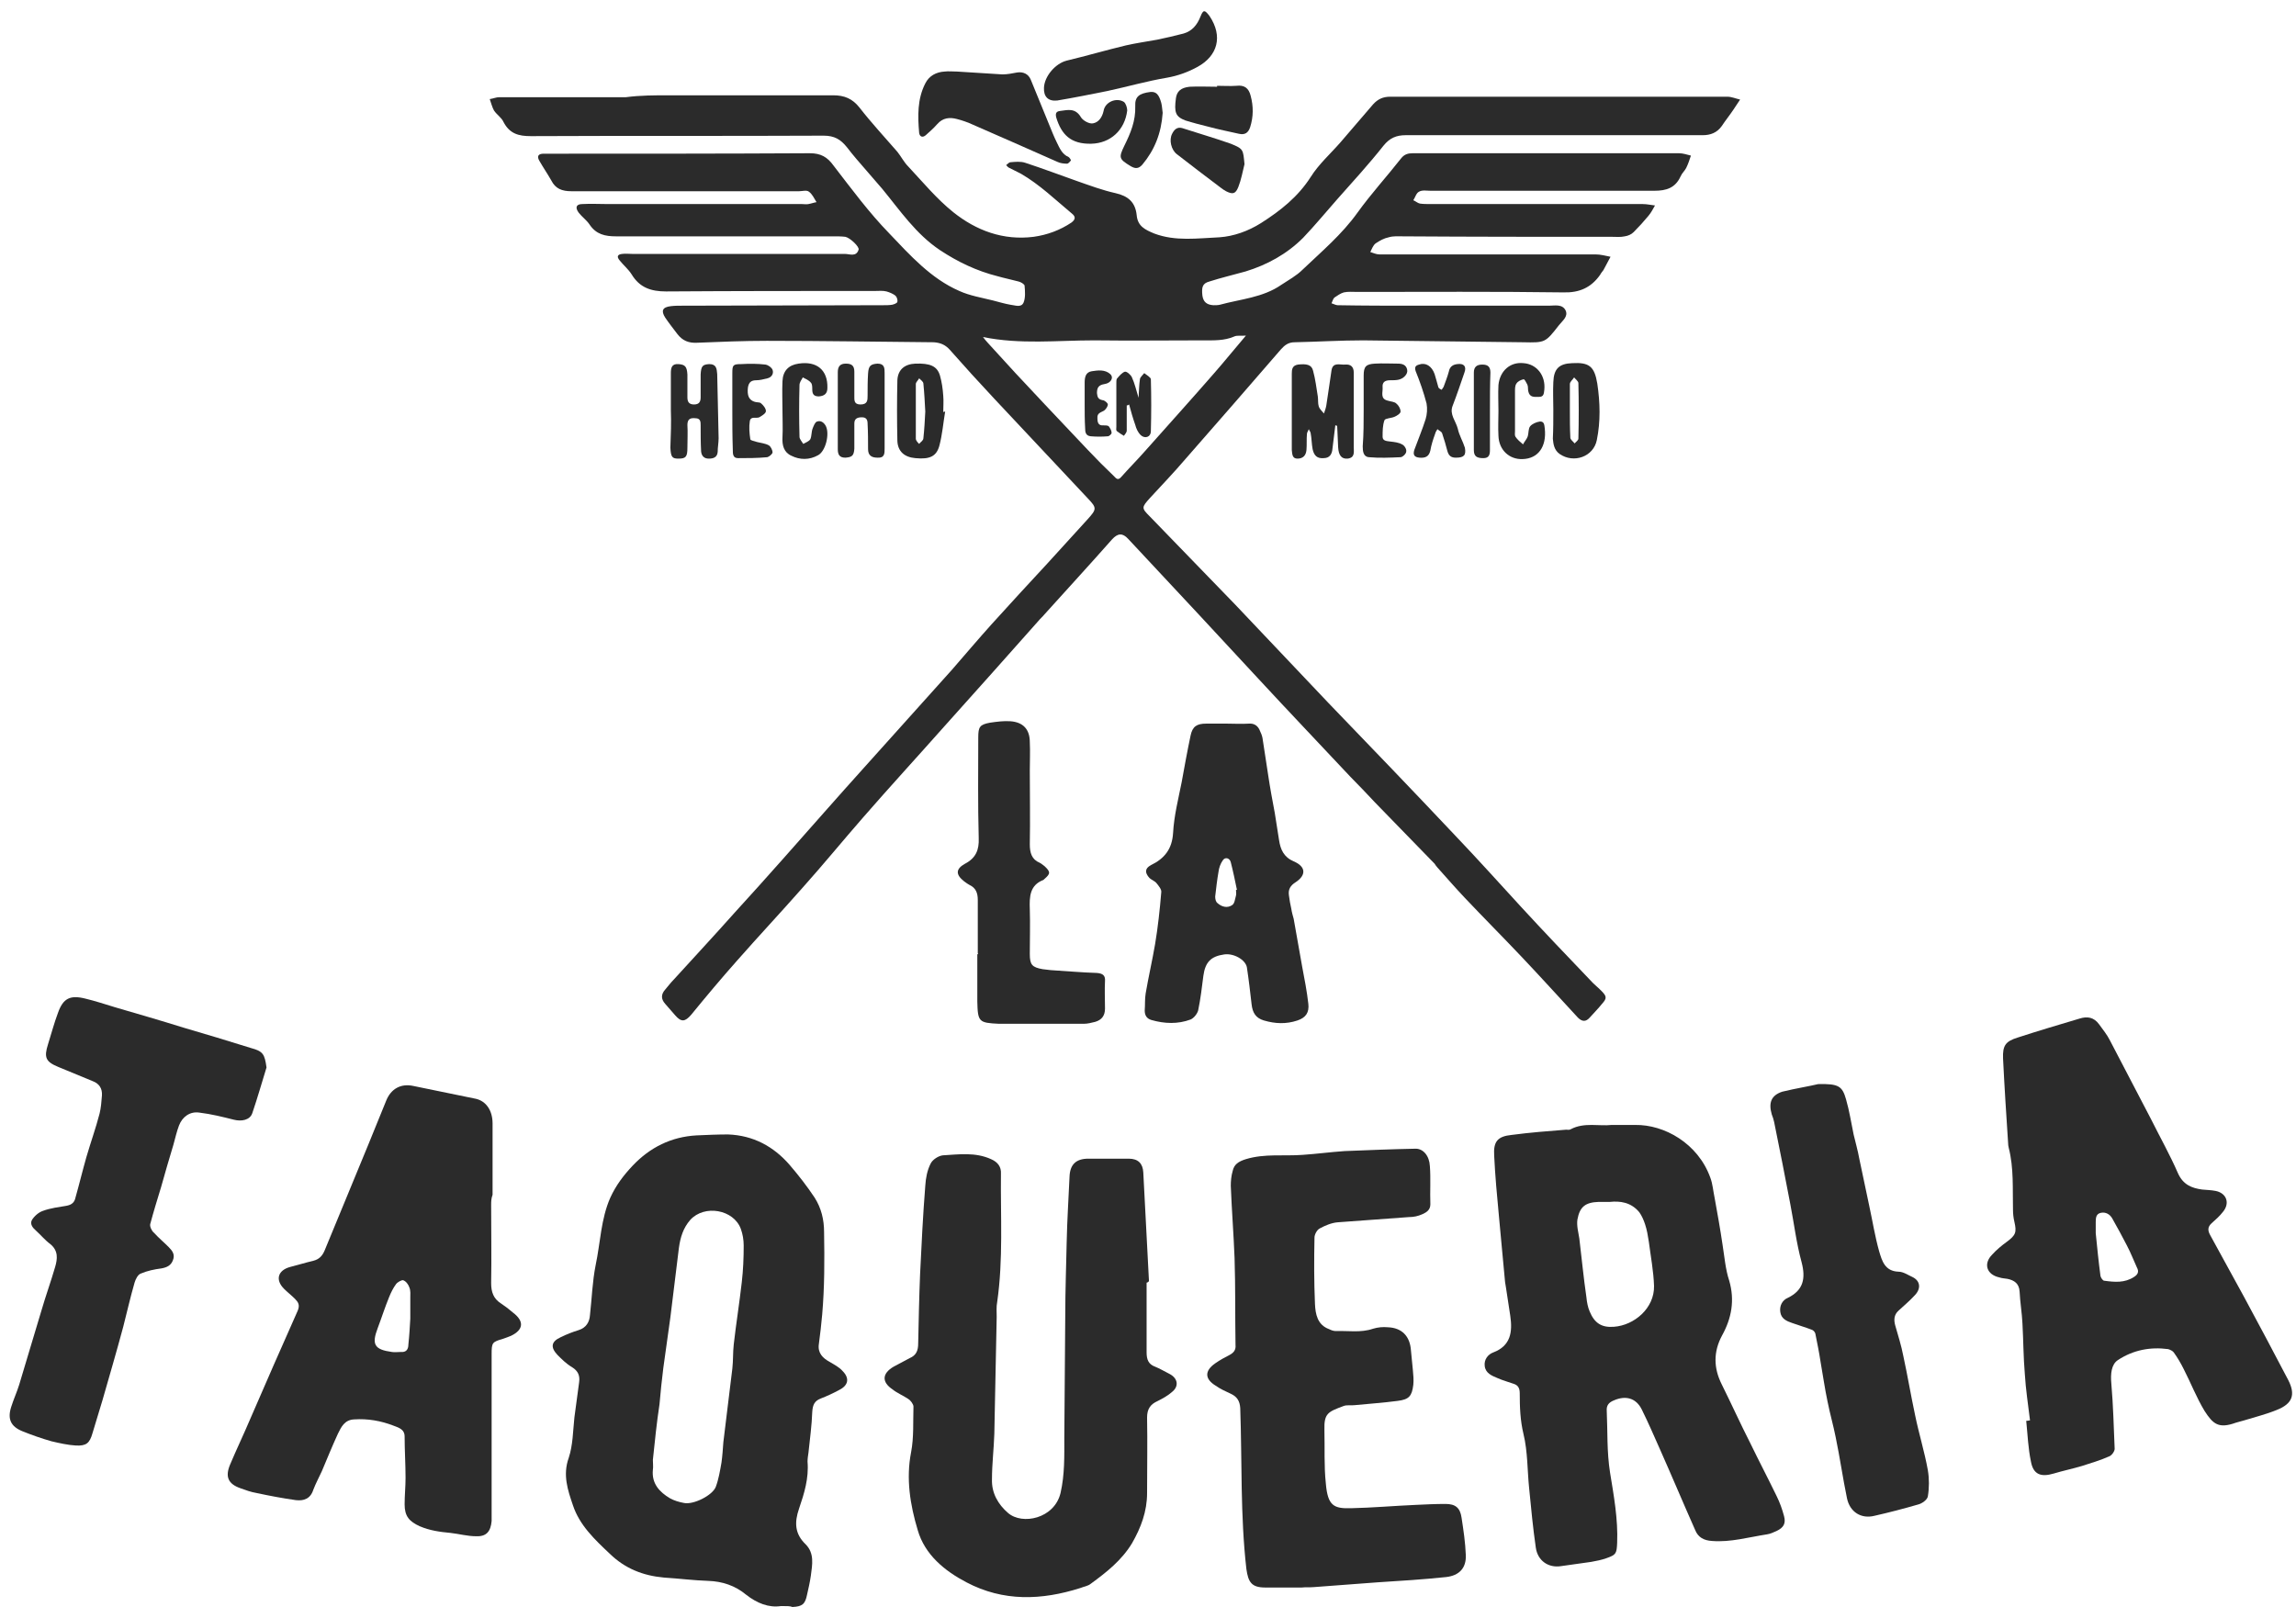 <svg width="140" height="98" viewBox="0 0 140 98" fill="none" xmlns="http://www.w3.org/2000/svg">
  <path d="M40.762 5.811C44.107 5.811 47.452 5.811 50.797 5.811C51.489 5.811 51.979 6.014 52.411 6.564C53.132 7.491 53.94 8.36 54.718 9.258C54.949 9.547 55.122 9.895 55.382 10.155C56.276 11.111 57.112 12.125 58.121 12.936C59.534 14.066 61.178 14.674 63.023 14.442C63.859 14.326 64.638 14.037 65.33 13.573C65.561 13.399 65.618 13.226 65.359 13.023C64.35 12.183 63.398 11.256 62.245 10.59C62.014 10.474 61.783 10.358 61.553 10.242C61.466 10.213 61.408 10.127 61.351 10.069C61.437 10.011 61.524 9.895 61.61 9.895C61.899 9.866 62.245 9.837 62.504 9.924C63.571 10.271 64.638 10.677 65.705 11.053C66.455 11.314 67.233 11.604 68.012 11.777C68.79 11.951 69.223 12.328 69.309 13.11C69.367 13.805 69.829 14.008 70.376 14.239C71.674 14.732 73.029 14.529 74.356 14.471C75.221 14.413 76.115 14.094 76.893 13.602C78.076 12.849 79.142 12.009 79.921 10.793C80.411 10.011 81.132 9.373 81.738 8.678C82.401 7.896 83.064 7.143 83.727 6.361C84.016 6.043 84.333 5.898 84.766 5.898C91.629 5.898 98.463 5.898 105.326 5.898C105.585 5.898 105.845 6.014 106.104 6.072C105.96 6.274 105.845 6.477 105.701 6.68C105.47 7.027 105.21 7.346 104.98 7.694C104.691 8.099 104.288 8.244 103.826 8.244C103.595 8.244 103.365 8.244 103.134 8.244C97.338 8.244 91.513 8.244 85.717 8.244C85.14 8.244 84.737 8.418 84.362 8.881C83.468 10.011 82.487 11.082 81.536 12.154C80.844 12.936 80.181 13.747 79.46 14.5C78.479 15.485 77.268 16.151 75.942 16.556C75.221 16.759 74.471 16.933 73.75 17.165C73.318 17.28 73.26 17.512 73.318 18.033C73.375 18.41 73.577 18.584 73.981 18.613C74.125 18.613 74.269 18.613 74.385 18.584C75.653 18.236 77.009 18.149 78.133 17.367C78.566 17.078 79.056 16.817 79.431 16.44C80.584 15.34 81.824 14.297 82.776 12.965C83.612 11.806 84.564 10.764 85.429 9.663C85.631 9.402 85.861 9.345 86.15 9.345C87.534 9.345 88.889 9.345 90.273 9.345C94.31 9.345 98.347 9.345 102.384 9.345C102.615 9.345 102.875 9.431 103.105 9.489C103.019 9.75 102.932 10.011 102.817 10.242C102.73 10.416 102.557 10.561 102.471 10.764C102.154 11.459 101.606 11.633 100.885 11.633C96.329 11.633 91.773 11.633 87.217 11.633C86.986 11.633 86.726 11.575 86.525 11.691C86.352 11.777 86.294 12.038 86.178 12.212C86.323 12.27 86.438 12.386 86.582 12.415C86.784 12.444 86.986 12.444 87.217 12.444C91.542 12.444 95.867 12.444 100.164 12.444C100.424 12.444 100.654 12.502 100.914 12.53C100.798 12.733 100.683 12.965 100.51 13.168C100.222 13.515 99.933 13.834 99.616 14.152C99.472 14.297 99.27 14.384 99.068 14.413C98.809 14.471 98.549 14.442 98.319 14.442C94.08 14.442 89.812 14.442 85.573 14.413C85.285 14.413 84.967 14.384 84.679 14.471C84.391 14.529 84.131 14.674 83.872 14.848C83.727 14.963 83.641 15.195 83.554 15.369C83.727 15.427 83.929 15.514 84.102 15.514C88.485 15.514 92.868 15.514 97.28 15.514C97.598 15.514 97.915 15.601 98.203 15.658C98.059 15.919 97.915 16.209 97.771 16.469C97.713 16.556 97.626 16.643 97.569 16.759C97.021 17.541 96.3 17.86 95.32 17.831C91.138 17.773 86.957 17.802 82.776 17.802C82.487 17.802 82.199 17.773 81.94 17.831C81.738 17.889 81.536 18.033 81.363 18.149C81.276 18.236 81.248 18.381 81.19 18.497C81.305 18.526 81.449 18.613 81.565 18.613C83.151 18.642 84.737 18.642 86.294 18.642C89.004 18.642 91.715 18.642 94.454 18.642C94.8 18.642 95.262 18.526 95.464 18.931C95.637 19.308 95.262 19.568 95.06 19.829C94.224 20.901 94.224 20.901 92.868 20.872C89.61 20.843 86.38 20.785 83.122 20.756C81.738 20.756 80.325 20.843 78.941 20.872C78.566 20.872 78.335 21.046 78.104 21.306C76.172 23.536 74.24 25.767 72.279 27.997C71.588 28.808 70.838 29.59 70.117 30.372C69.598 30.951 69.598 30.98 70.117 31.501C71.847 33.297 73.577 35.064 75.307 36.859C77.21 38.858 79.114 40.885 81.017 42.884C83.583 45.548 86.15 48.213 88.687 50.906C90.071 52.355 91.398 53.832 92.753 55.309C94.137 56.815 95.55 58.292 96.963 59.769C97.165 60.001 97.396 60.175 97.626 60.406C97.972 60.754 98.001 60.87 97.684 61.217C97.453 61.507 97.194 61.767 96.934 62.057C96.704 62.318 96.473 62.318 96.213 62.057C95.06 60.812 93.935 59.566 92.753 58.321C91.629 57.133 90.446 55.946 89.322 54.758C88.745 54.15 88.197 53.513 87.649 52.905C87.591 52.847 87.534 52.76 87.476 52.673C86.265 51.428 85.054 50.182 83.843 48.937C83.353 48.416 82.862 47.894 82.343 47.373C80.44 45.345 78.537 43.347 76.663 41.32C75.48 40.045 74.298 38.771 73.116 37.496C71.674 35.961 70.232 34.397 68.79 32.862C68.444 32.486 68.156 32.515 67.81 32.891C66.455 34.426 65.07 35.932 63.686 37.468C63.571 37.612 63.427 37.728 63.312 37.873C61.408 40.016 59.505 42.16 57.602 44.274C55.958 46.127 54.257 47.981 52.642 49.835C51.402 51.254 50.22 52.702 48.951 54.121C47.625 55.627 46.269 57.075 44.943 58.581C43.991 59.653 43.069 60.754 42.146 61.883C41.771 62.318 41.54 62.347 41.165 61.912C40.964 61.681 40.762 61.449 40.56 61.217C40.3 60.928 40.3 60.638 40.56 60.348C40.733 60.145 40.906 59.914 41.108 59.711C42.319 58.379 43.559 57.047 44.77 55.685C45.779 54.585 46.76 53.484 47.74 52.383C49.413 50.501 51.056 48.618 52.729 46.765C54.488 44.795 56.276 42.826 58.035 40.856C58.842 39.929 59.649 38.974 60.457 38.076C61.581 36.83 62.706 35.614 63.859 34.368C64.667 33.471 65.503 32.573 66.311 31.675C66.887 31.038 66.887 30.98 66.311 30.372C64.407 28.344 62.533 26.346 60.63 24.318C59.707 23.334 58.813 22.349 57.919 21.335C57.66 21.046 57.371 20.901 56.939 20.872C53.536 20.843 50.162 20.785 46.76 20.785C45.347 20.785 43.934 20.843 42.521 20.901C42.002 20.93 41.627 20.785 41.31 20.379C41.05 20.032 40.791 19.713 40.56 19.366C40.3 18.96 40.387 18.729 40.906 18.671C41.137 18.642 41.367 18.642 41.598 18.642C45.693 18.642 49.759 18.613 53.853 18.613C54.026 18.613 54.228 18.613 54.401 18.584C54.517 18.555 54.69 18.497 54.718 18.41C54.747 18.294 54.69 18.12 54.603 18.033C54.459 17.918 54.257 17.831 54.055 17.773C53.825 17.715 53.594 17.744 53.363 17.744C49.124 17.744 44.856 17.744 40.617 17.773C39.695 17.773 39.003 17.541 38.513 16.73C38.311 16.412 38.022 16.18 37.792 15.89C37.59 15.658 37.647 15.514 37.936 15.485C38.138 15.456 38.34 15.485 38.57 15.485C42.896 15.485 47.221 15.485 51.518 15.485C51.806 15.485 52.21 15.687 52.354 15.224C52.411 15.05 51.835 14.5 51.546 14.442C51.316 14.413 51.085 14.413 50.854 14.413C49.614 14.413 48.346 14.413 47.106 14.413C43.934 14.413 40.733 14.413 37.561 14.413C36.898 14.413 36.35 14.297 35.946 13.689C35.773 13.428 35.485 13.226 35.283 12.965C35.052 12.646 35.139 12.444 35.514 12.444C36.033 12.415 36.523 12.444 37.042 12.444C40.992 12.444 44.943 12.444 48.894 12.444C49.038 12.444 49.182 12.473 49.297 12.444C49.47 12.415 49.614 12.357 49.787 12.328C49.643 12.096 49.528 11.835 49.326 11.691C49.182 11.575 48.922 11.662 48.721 11.662C44.107 11.662 39.464 11.662 34.85 11.662C34.274 11.662 33.87 11.517 33.61 10.995C33.38 10.59 33.12 10.213 32.889 9.808C32.717 9.518 32.832 9.373 33.149 9.373C33.322 9.373 33.466 9.373 33.639 9.373C38.887 9.373 44.136 9.373 49.384 9.345C50.047 9.345 50.451 9.576 50.825 10.098C51.921 11.517 52.988 12.965 54.228 14.239C55.497 15.572 56.766 16.991 58.496 17.744C59.13 18.033 59.851 18.149 60.543 18.323C60.889 18.41 61.264 18.526 61.61 18.584C61.899 18.613 62.273 18.786 62.418 18.439C62.533 18.149 62.504 17.773 62.475 17.425C62.475 17.338 62.245 17.194 62.1 17.165C61.668 17.049 61.235 16.962 60.832 16.846C59.563 16.527 58.409 15.977 57.314 15.253C55.843 14.268 54.891 12.849 53.796 11.517C53.478 11.14 53.161 10.793 52.844 10.416C52.44 9.953 52.008 9.46 51.633 8.968C51.258 8.505 50.883 8.273 50.22 8.273C44.28 8.302 38.34 8.273 32.37 8.302C31.621 8.302 31.073 8.157 30.698 7.433C30.583 7.172 30.294 6.999 30.121 6.738C30.006 6.535 29.948 6.274 29.862 6.043C30.064 6.014 30.265 5.927 30.438 5.927C33.005 5.927 35.6 5.927 38.166 5.927C39.06 5.811 39.925 5.811 40.762 5.811ZM59.938 20.553C60.053 20.698 60.14 20.814 60.226 20.901C61.351 22.146 62.475 23.363 63.629 24.579C64.523 25.535 65.417 26.462 66.311 27.417C66.829 27.968 67.377 28.518 67.925 29.039C68.041 29.155 68.156 29.329 68.358 29.097C68.819 28.576 69.309 28.084 69.771 27.562C71.184 25.969 72.626 24.376 74.038 22.754C74.673 22.03 75.278 21.277 75.971 20.466C75.653 20.495 75.423 20.437 75.25 20.524C74.644 20.785 74.01 20.756 73.404 20.756C71.184 20.756 68.935 20.785 66.714 20.756C64.465 20.756 62.216 21.017 59.938 20.553Z" fill="#2B2B2B"/>
  <path d="M47.625 97.942C46.875 98.058 46.154 97.768 45.491 97.247C44.828 96.697 44.049 96.436 43.184 96.407C42.29 96.378 41.396 96.262 40.474 96.204C39.205 96.088 38.109 95.654 37.186 94.756C36.264 93.887 35.341 93.018 34.937 91.802C34.62 90.875 34.303 89.948 34.678 88.906C34.937 88.124 34.937 87.255 35.024 86.444C35.11 85.72 35.225 85.025 35.312 84.3C35.37 83.895 35.254 83.605 34.879 83.374C34.533 83.171 34.245 82.881 33.986 82.621C33.553 82.157 33.611 81.81 34.187 81.549C34.533 81.375 34.908 81.231 35.283 81.115C35.745 80.97 35.946 80.622 35.975 80.188C36.09 79.174 36.119 78.16 36.321 77.147C36.61 75.785 36.638 74.337 37.215 73.034C37.561 72.281 38.023 71.673 38.57 71.093C39.637 69.964 40.935 69.327 42.463 69.24C43.098 69.211 43.761 69.182 44.395 69.182C45.924 69.24 47.164 69.906 48.144 71.035C48.692 71.673 49.211 72.339 49.672 73.034C50.076 73.671 50.249 74.366 50.249 75.148C50.278 76.828 50.278 78.508 50.134 80.159C50.076 80.767 50.018 81.346 49.932 81.954C49.845 82.505 50.163 82.823 50.595 83.055C50.883 83.229 51.172 83.374 51.374 83.605C51.806 84.04 51.748 84.474 51.172 84.764C50.797 84.967 50.422 85.141 50.047 85.285C49.672 85.43 49.557 85.662 49.528 86.096C49.499 86.936 49.384 87.747 49.297 88.587C49.269 88.761 49.24 88.964 49.24 89.137C49.326 90.151 49.038 91.078 48.721 92.005C48.432 92.845 48.461 93.54 49.124 94.177C49.672 94.727 49.528 95.422 49.442 96.088C49.384 96.494 49.297 96.87 49.211 97.247C49.096 97.826 48.923 97.971 48.317 98C48.202 97.942 47.971 97.942 47.625 97.942ZM39.81 89.022C39.81 89.253 39.839 89.456 39.81 89.63C39.724 90.47 40.214 90.991 40.849 91.368C41.108 91.512 41.396 91.599 41.714 91.657C42.29 91.773 43.444 91.194 43.646 90.672C43.819 90.209 43.905 89.688 43.992 89.195C44.049 88.79 44.078 88.355 44.107 87.95C44.28 86.444 44.482 84.967 44.655 83.461C44.712 82.968 44.684 82.476 44.741 81.984C44.886 80.709 45.087 79.464 45.231 78.189C45.318 77.436 45.347 76.712 45.347 75.959C45.347 75.612 45.289 75.264 45.174 74.945C44.741 73.758 42.953 73.439 42.088 74.395C41.656 74.888 41.483 75.467 41.396 76.104C41.223 77.523 41.05 78.913 40.877 80.333C40.733 81.375 40.589 82.389 40.445 83.432C40.358 84.156 40.272 84.909 40.214 85.633C40.041 86.762 39.926 87.921 39.81 89.022Z" fill="#2B2B2B"/>
  <path d="M98.261 68.603C98.866 68.603 99.27 68.603 99.703 68.603C101.49 68.574 103.538 69.732 104.288 71.818C104.432 72.194 104.461 72.629 104.547 73.034C104.72 73.99 104.893 74.946 105.037 75.93C105.153 76.654 105.21 77.407 105.441 78.103C105.787 79.29 105.585 80.391 105.008 81.433C104.461 82.447 104.489 83.432 104.98 84.416C105.585 85.633 106.133 86.849 106.739 88.037C107.258 89.109 107.806 90.151 108.325 91.223C108.526 91.628 108.671 92.034 108.786 92.468C108.901 92.903 108.757 93.163 108.325 93.366C108.123 93.453 107.95 93.54 107.748 93.569C106.623 93.743 105.528 94.061 104.403 93.974C103.884 93.945 103.538 93.743 103.365 93.308C102.644 91.686 101.952 90.035 101.231 88.413C100.856 87.573 100.51 86.763 100.106 85.951C99.76 85.256 99.126 85.083 98.405 85.401C98.117 85.517 97.944 85.691 97.972 86.038C98.03 87.284 97.972 88.529 98.174 89.804C98.405 91.223 98.665 92.642 98.607 94.09C98.578 94.727 98.549 94.814 97.972 95.017C97.655 95.133 97.338 95.191 97.021 95.249C96.415 95.335 95.781 95.422 95.175 95.509C94.426 95.625 93.762 95.191 93.647 94.38C93.474 93.192 93.359 91.976 93.243 90.788C93.128 89.688 93.157 88.529 92.897 87.458C92.695 86.618 92.667 85.807 92.667 84.967C92.667 84.677 92.58 84.474 92.292 84.388C91.975 84.272 91.629 84.185 91.311 84.04C90.965 83.895 90.59 83.75 90.533 83.316C90.475 82.91 90.735 82.592 91.052 82.476C92.119 82.07 92.234 81.231 92.09 80.246C92.003 79.666 91.917 79.087 91.83 78.537C91.802 78.421 91.802 78.305 91.773 78.189C91.657 76.857 91.513 75.496 91.398 74.164C91.282 72.947 91.167 71.702 91.109 70.485C91.052 69.616 91.311 69.298 92.176 69.211C93.272 69.066 94.368 68.979 95.493 68.892C95.579 68.892 95.694 68.921 95.781 68.863C96.588 68.429 97.54 68.69 98.261 68.603ZM98.174 73.295C97.857 73.295 97.655 73.295 97.482 73.295C96.675 73.324 96.329 73.584 96.185 74.366C96.127 74.743 96.242 75.148 96.3 75.525C96.444 76.712 96.559 77.929 96.733 79.116C96.761 79.406 96.819 79.725 96.934 79.985C97.223 80.68 97.655 80.97 98.405 80.912C99.645 80.825 100.885 79.782 100.856 78.421C100.827 77.523 100.654 76.625 100.539 75.728C100.481 75.351 100.424 75.004 100.308 74.656C100.222 74.395 100.106 74.135 99.962 73.932C99.443 73.295 98.751 73.237 98.174 73.295Z" fill="#2B2B2B"/>
  <path d="M69.915 78.218C69.915 79.638 69.915 81.057 69.915 82.476C69.915 82.91 70.03 83.2 70.434 83.345C70.722 83.461 71.011 83.634 71.299 83.779C71.818 84.04 71.905 84.532 71.472 84.88C71.213 85.112 70.895 85.285 70.607 85.43C70.146 85.633 69.944 85.922 69.944 86.444C69.973 87.979 69.944 89.514 69.944 91.049C69.944 92.178 69.569 93.163 69.021 94.119C68.387 95.162 67.464 95.886 66.512 96.581C66.339 96.726 66.08 96.755 65.878 96.841C63.513 97.594 61.178 97.681 58.928 96.494C57.602 95.799 56.391 94.814 55.958 93.308C55.497 91.773 55.237 90.18 55.555 88.558C55.728 87.66 55.67 86.704 55.699 85.778C55.699 85.633 55.526 85.401 55.382 85.314C55.093 85.112 54.718 84.967 54.43 84.735C53.738 84.272 53.796 83.75 54.488 83.345C54.805 83.171 55.151 82.997 55.468 82.823C55.872 82.65 55.987 82.36 55.987 81.926C56.016 80.535 56.045 79.116 56.102 77.726C56.189 75.93 56.276 74.106 56.42 72.31C56.449 71.847 56.535 71.383 56.737 70.978C56.852 70.717 57.227 70.485 57.487 70.456C58.467 70.398 59.476 70.254 60.428 70.688C60.832 70.862 61.062 71.151 61.033 71.586C61.005 74.192 61.178 76.799 60.803 79.406C60.745 79.695 60.774 80.014 60.774 80.304C60.716 82.679 60.687 85.054 60.63 87.428C60.601 88.355 60.486 89.282 60.486 90.209C60.457 91.049 60.86 91.744 61.466 92.265C62.331 93.018 64.292 92.613 64.667 91.049C64.926 89.919 64.897 88.79 64.897 87.66C64.926 85.169 64.926 82.679 64.955 80.188C64.955 78.711 65.013 77.205 65.042 75.728C65.07 74.395 65.157 73.092 65.215 71.76C65.243 71.007 65.618 70.659 66.368 70.659C67.175 70.659 67.983 70.659 68.819 70.659C69.396 70.659 69.684 70.949 69.713 71.499C69.828 73.7 69.944 75.901 70.059 78.131C69.973 78.218 69.944 78.218 69.915 78.218Z" fill="#2B2B2B"/>
  <path d="M123.781 86.618C123.666 85.662 123.521 84.735 123.464 83.779C123.377 82.766 123.377 81.723 123.32 80.709C123.291 80.072 123.175 79.406 123.147 78.769C123.118 78.276 122.829 78.074 122.397 77.987C122.224 77.958 122.08 77.958 121.907 77.9C121.128 77.726 120.926 77.06 121.474 76.51C121.734 76.22 122.051 75.959 122.368 75.728C122.916 75.322 122.974 75.148 122.829 74.511C122.772 74.279 122.743 74.019 122.743 73.758C122.714 72.513 122.801 71.238 122.483 69.993C122.483 69.935 122.455 69.906 122.455 69.848C122.339 68.081 122.224 66.315 122.137 64.548C122.108 63.766 122.282 63.505 123.031 63.273C124.271 62.868 125.54 62.492 126.809 62.115C127.27 61.97 127.674 62.028 127.991 62.463C128.222 62.781 128.481 63.1 128.654 63.447C129.491 65.04 130.327 66.662 131.163 68.255C131.711 69.356 132.316 70.427 132.807 71.557C133.124 72.252 133.643 72.455 134.277 72.542C134.566 72.571 134.825 72.571 135.114 72.629C135.777 72.773 135.979 73.382 135.546 73.903C135.344 74.164 135.114 74.366 134.854 74.598C134.594 74.83 134.623 75.061 134.768 75.322C135.46 76.567 136.123 77.813 136.815 79.058C137.738 80.767 138.632 82.447 139.525 84.156C139.987 85.054 139.785 85.604 138.833 85.981C138.199 86.241 137.507 86.415 136.844 86.618C136.671 86.676 136.498 86.704 136.325 86.763C135.287 87.139 134.941 86.849 134.421 86.038C133.931 85.227 133.585 84.33 133.153 83.49C132.98 83.142 132.778 82.794 132.547 82.476C132.489 82.389 132.316 82.302 132.201 82.273C131.105 82.128 130.067 82.331 129.144 82.939C128.741 83.2 128.683 83.779 128.741 84.388C128.856 85.72 128.885 87.023 128.943 88.355C128.943 88.5 128.77 88.761 128.597 88.819C128.078 89.05 127.501 89.224 126.953 89.398C126.376 89.572 125.8 89.688 125.223 89.862C124.444 90.093 123.983 89.919 123.839 89.137C123.666 88.326 123.637 87.487 123.55 86.647C123.666 86.647 123.723 86.618 123.781 86.618ZM127.789 75.206C127.76 75.206 127.76 75.206 127.789 75.206C127.876 76.075 127.962 76.944 128.078 77.813C128.106 77.929 128.222 78.103 128.308 78.103C128.943 78.189 129.548 78.247 130.125 77.871C130.356 77.726 130.442 77.552 130.298 77.292C130.096 76.857 129.923 76.394 129.692 75.959C129.404 75.409 129.116 74.859 128.798 74.308C128.654 74.048 128.395 73.903 128.106 73.961C127.818 74.019 127.789 74.251 127.789 74.511C127.789 74.743 127.789 74.975 127.789 75.206Z" fill="#2B2B2B"/>
  <path d="M29.948 73.497C29.948 75.09 29.977 76.683 29.948 78.247C29.948 78.798 30.093 79.203 30.554 79.493C30.814 79.666 31.044 79.84 31.275 80.043C31.967 80.564 31.938 81.086 31.16 81.462C31.015 81.52 30.871 81.578 30.698 81.636C30.006 81.839 29.977 81.868 29.977 82.592C29.977 85.72 29.977 88.848 29.977 91.976C29.977 92.236 29.977 92.497 29.977 92.758C29.92 93.395 29.66 93.713 29.026 93.685C28.507 93.685 27.988 93.54 27.469 93.482C26.834 93.424 26.2 93.337 25.594 93.076C24.96 92.787 24.672 92.468 24.672 91.744C24.672 91.194 24.729 90.672 24.729 90.122C24.729 89.282 24.672 88.442 24.672 87.602C24.672 87.139 24.268 87.052 23.98 86.936C23.23 86.647 22.422 86.502 21.586 86.56C21.009 86.589 20.808 87.023 20.606 87.429C20.26 88.182 19.942 88.964 19.625 89.717C19.452 90.093 19.25 90.47 19.106 90.846C18.933 91.397 18.529 91.541 18.039 91.483C17.232 91.368 16.453 91.223 15.646 91.049C15.3 90.991 14.983 90.875 14.665 90.759C13.916 90.499 13.714 90.064 14.031 89.311C14.435 88.355 14.867 87.457 15.271 86.502C16.223 84.301 17.174 82.128 18.155 79.927C18.299 79.58 18.183 79.406 17.982 79.203C17.78 79 17.52 78.798 17.318 78.595C16.77 78.045 16.944 77.465 17.693 77.263C18.155 77.147 18.616 77.002 19.106 76.886C19.452 76.799 19.654 76.597 19.798 76.249C20.231 75.177 20.692 74.106 21.125 73.034C21.557 71.962 22.019 70.891 22.451 69.819C22.826 68.921 23.172 68.023 23.547 67.126C23.835 66.401 24.441 66.054 25.219 66.228C26.488 66.488 27.757 66.749 29.026 67.01C29.631 67.154 30.035 67.705 30.035 68.516C30.035 69.964 30.035 71.412 30.035 72.86C29.948 73.092 29.948 73.295 29.948 73.497ZM25.018 80.42C25.018 79.956 25.018 79.551 25.018 79.145C25.018 78.942 25.046 78.711 24.96 78.508C24.902 78.334 24.758 78.132 24.585 78.074C24.498 78.045 24.239 78.189 24.152 78.305C23.98 78.537 23.835 78.827 23.72 79.116C23.46 79.753 23.259 80.391 23.028 80.999C22.653 81.984 22.826 82.302 23.893 82.447C24.066 82.476 24.268 82.447 24.441 82.447C24.758 82.476 24.902 82.302 24.902 81.984C24.96 81.462 24.989 80.912 25.018 80.42Z" fill="#2B2B2B"/>
  <path d="M79.373 96.812C78.623 96.812 77.874 96.812 77.153 96.812C76.317 96.812 76.115 96.494 75.999 95.683C75.624 92.41 75.74 89.137 75.624 85.865C75.596 85.43 75.423 85.169 75.048 84.996C74.731 84.851 74.413 84.706 74.125 84.503C73.462 84.098 73.433 83.605 74.096 83.142C74.385 82.939 74.702 82.766 74.99 82.621C75.25 82.476 75.365 82.302 75.336 82.013C75.307 80.246 75.336 78.479 75.278 76.712C75.221 75.235 75.105 73.787 75.048 72.31C75.048 72.02 75.077 71.702 75.163 71.412C75.25 71.007 75.509 70.833 75.971 70.688C77.124 70.34 78.277 70.514 79.431 70.427C80.296 70.369 81.132 70.254 81.997 70.196C83.439 70.138 84.881 70.08 86.323 70.051C86.784 70.051 87.159 70.485 87.188 71.122C87.245 71.875 87.188 72.657 87.217 73.439C87.217 73.787 86.986 73.932 86.726 74.048C86.467 74.163 86.207 74.221 85.919 74.221C84.477 74.337 83.007 74.424 81.565 74.54C81.19 74.569 80.786 74.743 80.469 74.916C80.296 75.003 80.152 75.293 80.152 75.467C80.123 76.828 80.123 78.16 80.181 79.522C80.209 80.13 80.325 80.796 81.046 81.057C81.161 81.115 81.305 81.172 81.449 81.172C82.199 81.144 82.978 81.288 83.727 81.028C84.016 80.941 84.333 80.912 84.621 80.941C85.486 80.97 85.977 81.491 86.034 82.36C86.063 82.766 86.121 83.142 86.15 83.547C86.178 83.837 86.207 84.156 86.178 84.445C86.092 85.141 85.919 85.343 85.227 85.43C84.362 85.546 83.468 85.604 82.603 85.691C82.372 85.72 82.113 85.662 81.911 85.749C80.988 86.096 80.728 86.183 80.757 87.197C80.786 88.297 80.728 89.398 80.844 90.47C80.959 91.831 81.334 92.005 82.372 91.976C83.699 91.947 84.996 91.831 86.323 91.773C86.928 91.744 87.534 91.715 88.139 91.715C88.745 91.715 89.033 91.947 89.12 92.555C89.235 93.308 89.35 94.061 89.379 94.843C89.408 95.625 88.976 96.088 88.168 96.175C86.784 96.32 85.4 96.407 84.016 96.494C82.718 96.581 81.449 96.697 80.152 96.784C79.835 96.812 79.604 96.784 79.373 96.812Z" fill="#2B2B2B"/>
  <path d="M16.251 65.098C15.963 66.025 15.703 66.952 15.386 67.879C15.242 68.313 14.723 68.4 14.262 68.284C13.569 68.11 12.877 67.937 12.157 67.85C11.58 67.763 11.118 68.11 10.917 68.632C10.772 69.008 10.686 69.414 10.571 69.819C10.311 70.688 10.052 71.557 9.821 72.397C9.59 73.15 9.359 73.903 9.158 74.656C9.129 74.801 9.244 75.061 9.388 75.177C9.677 75.496 9.994 75.757 10.282 76.046C10.513 76.278 10.686 76.51 10.542 76.857C10.426 77.176 10.167 77.292 9.85 77.35C9.417 77.407 8.985 77.494 8.581 77.668C8.408 77.726 8.264 78.016 8.206 78.218C7.946 79.116 7.745 80.014 7.514 80.912C7.11 82.418 6.678 83.895 6.245 85.401C6.043 86.067 5.841 86.734 5.64 87.4C5.467 88.008 5.265 88.182 4.63 88.153C4.14 88.124 3.621 88.008 3.131 87.892C2.525 87.718 1.949 87.516 1.372 87.284C0.651 86.994 0.449 86.531 0.68 85.807C0.824 85.343 1.026 84.909 1.17 84.445C1.631 82.939 2.064 81.433 2.525 79.927C2.785 79.029 3.102 78.16 3.362 77.263C3.506 76.77 3.563 76.278 3.073 75.872C2.756 75.641 2.496 75.322 2.208 75.061C2.006 74.888 1.804 74.656 1.949 74.395C2.093 74.164 2.352 73.932 2.612 73.845C3.073 73.671 3.592 73.613 4.082 73.526C4.371 73.469 4.544 73.324 4.602 73.034C4.832 72.223 5.034 71.383 5.265 70.572C5.524 69.674 5.841 68.805 6.072 67.908C6.159 67.56 6.187 67.183 6.216 66.807C6.245 66.373 6.043 66.083 5.668 65.938C4.976 65.648 4.255 65.359 3.563 65.069C2.785 64.751 2.67 64.49 2.929 63.679C3.131 63.042 3.304 62.376 3.535 61.767C3.852 60.87 4.284 60.667 5.207 60.899C5.813 61.043 6.418 61.246 6.995 61.42C8.379 61.825 9.792 62.231 11.176 62.665C12.56 63.071 13.916 63.476 15.3 63.911C16.049 64.113 16.136 64.287 16.251 65.098Z" fill="#2B2B2B"/>
  <path d="M110.862 66.112C112.102 66.083 112.333 66.228 112.563 67.039C112.765 67.734 112.881 68.487 113.025 69.182C113.14 69.674 113.284 70.167 113.371 70.659C113.573 71.615 113.775 72.57 113.976 73.526C114.178 74.453 114.322 75.38 114.582 76.307C114.755 76.886 114.928 77.523 115.764 77.552C116.053 77.552 116.341 77.755 116.601 77.871C117.091 78.102 117.148 78.566 116.774 78.971C116.456 79.319 116.11 79.609 115.764 79.927C115.476 80.188 115.476 80.506 115.562 80.825C115.735 81.433 115.937 82.07 116.053 82.679C116.312 83.866 116.514 85.082 116.774 86.299C117.004 87.428 117.35 88.529 117.552 89.659C117.639 90.18 117.639 90.73 117.552 91.252C117.523 91.454 117.206 91.686 116.975 91.744C116.081 92.005 115.188 92.236 114.294 92.439C113.486 92.642 112.794 92.207 112.621 91.368C112.362 90.122 112.189 88.877 111.929 87.631C111.785 86.907 111.583 86.212 111.439 85.488C111.266 84.677 111.151 83.837 111.006 83.026C110.92 82.447 110.804 81.897 110.689 81.317C110.66 81.23 110.574 81.115 110.458 81.086C110.084 80.941 109.68 80.825 109.276 80.68C108.93 80.564 108.613 80.419 108.555 80.014C108.498 79.638 108.671 79.29 109.017 79.145C109.968 78.682 110.112 77.958 109.853 76.973C109.536 75.814 109.392 74.598 109.161 73.41C108.844 71.76 108.526 70.109 108.18 68.429C108.152 68.284 108.094 68.11 108.036 67.965C107.834 67.27 107.979 66.807 108.671 66.575C109.507 66.372 110.401 66.228 110.862 66.112Z" fill="#2B2B2B"/>
  <path d="M74.817 44.129C75.25 44.129 75.711 44.158 76.144 44.129C76.49 44.1 76.721 44.274 76.836 44.592C76.894 44.708 76.951 44.853 76.98 44.998C77.096 45.751 77.211 46.504 77.326 47.257C77.442 48.039 77.586 48.821 77.73 49.574C77.817 50.124 77.903 50.675 77.99 51.225C78.076 51.804 78.278 52.268 78.883 52.528C79.633 52.847 79.662 53.368 78.999 53.803C78.681 54.005 78.537 54.237 78.595 54.614C78.624 54.874 78.681 55.164 78.739 55.425C78.768 55.627 78.826 55.83 78.883 56.033C79.056 57.017 79.229 57.973 79.402 58.958C79.547 59.711 79.691 60.464 79.777 61.217C79.835 61.738 79.633 62.057 79.114 62.231C78.422 62.462 77.759 62.434 77.067 62.231C76.576 62.086 76.375 61.767 76.317 61.246C76.231 60.493 76.144 59.74 76.029 58.987C75.942 58.524 75.221 58.118 74.644 58.205C73.837 58.321 73.491 58.668 73.376 59.508C73.289 60.203 73.203 60.928 73.058 61.623C73.001 61.825 72.799 62.086 72.597 62.173C71.819 62.462 71.011 62.434 70.204 62.202C69.915 62.115 69.8 61.912 69.8 61.623C69.829 61.275 69.8 60.928 69.858 60.58C70.031 59.566 70.261 58.581 70.434 57.568C70.608 56.525 70.723 55.453 70.809 54.411C70.838 54.237 70.636 54.005 70.521 53.861C70.406 53.716 70.204 53.658 70.088 53.542C69.8 53.223 69.8 52.963 70.175 52.76C71.011 52.355 71.472 51.775 71.53 50.791C71.588 49.748 71.847 48.734 72.049 47.72C72.222 46.765 72.395 45.809 72.597 44.853C72.713 44.303 72.972 44.129 73.549 44.129C73.952 44.129 74.385 44.129 74.817 44.129ZM75.365 54.266C75.394 54.266 75.394 54.266 75.423 54.266C75.308 53.716 75.192 53.136 75.048 52.586C74.99 52.325 74.702 52.239 74.558 52.47C74.414 52.673 74.327 52.934 74.299 53.165C74.212 53.658 74.154 54.179 74.097 54.672C74.097 54.816 74.126 54.99 74.241 55.077C74.5 55.309 74.846 55.396 75.135 55.193C75.279 55.106 75.308 54.816 75.365 54.614C75.394 54.498 75.365 54.382 75.365 54.266Z" fill="#2B2B2B"/>
  <path d="M59.621 58.147C59.621 57.046 59.621 55.946 59.621 54.874C59.621 54.469 59.505 54.15 59.131 53.976C59.015 53.918 58.9 53.831 58.785 53.745C58.266 53.339 58.266 52.992 58.842 52.673C59.505 52.325 59.707 51.833 59.678 51.109C59.621 49.053 59.65 46.996 59.65 44.969C59.65 44.332 59.736 44.187 60.371 44.071C60.774 44.013 61.207 43.955 61.611 43.984C62.389 44.042 62.793 44.477 62.793 45.258C62.822 45.838 62.793 46.417 62.793 46.996C62.793 48.502 62.822 49.98 62.793 51.486C62.793 52.007 62.908 52.412 63.398 52.615C63.514 52.673 63.6 52.76 63.687 52.818C64.062 53.165 64.062 53.281 63.687 53.6C63.658 53.629 63.658 53.629 63.629 53.658C62.793 53.976 62.764 54.672 62.793 55.453C62.822 56.351 62.793 57.278 62.793 58.176C62.793 58.842 62.937 58.987 63.571 59.103C63.744 59.132 63.889 59.132 64.062 59.161C65.013 59.219 65.965 59.306 66.888 59.334C67.234 59.364 67.406 59.479 67.378 59.827C67.349 60.377 67.378 60.956 67.378 61.507C67.378 61.941 67.176 62.202 66.772 62.318C66.541 62.376 66.311 62.434 66.08 62.434C64.408 62.434 62.735 62.434 61.063 62.434C61.005 62.434 60.976 62.434 60.918 62.434C59.678 62.376 59.621 62.318 59.592 61.072C59.592 60.117 59.592 59.161 59.592 58.205C59.678 58.147 59.65 58.147 59.621 58.147Z" fill="#2B2B2B"/>
  <path d="M58.352 4.363C59.275 4.421 60.197 4.479 61.12 4.537C61.408 4.537 61.726 4.479 62.014 4.421C62.389 4.363 62.706 4.508 62.85 4.855C63.225 5.782 63.6 6.68 63.975 7.607C64.119 7.954 64.263 8.331 64.436 8.678C64.609 9.026 64.754 9.402 65.157 9.576C65.215 9.605 65.301 9.75 65.301 9.779C65.244 9.866 65.128 9.982 65.071 9.982C64.869 9.982 64.638 9.953 64.465 9.866C62.764 9.113 61.062 8.36 59.332 7.607C59.015 7.462 58.698 7.346 58.352 7.259C57.919 7.143 57.487 7.172 57.141 7.578C56.939 7.809 56.679 8.041 56.449 8.244C56.247 8.418 56.074 8.331 56.045 8.099C55.959 7.085 55.93 6.043 56.42 5.087C56.651 4.624 57.083 4.392 57.602 4.363C57.833 4.334 58.092 4.363 58.352 4.363Z" fill="#2B2B2B"/>
  <path d="M63.657 5.348C63.686 4.652 64.35 3.87 65.042 3.697C66.253 3.407 67.435 3.06 68.646 2.77C69.281 2.625 69.915 2.538 70.549 2.422C71.097 2.306 71.616 2.191 72.164 2.046C72.683 1.901 73 1.524 73.202 1.003C73.375 0.569 73.462 0.598 73.75 0.974C74.586 2.22 74.24 3.407 73.029 4.073C72.453 4.392 71.818 4.624 71.155 4.739C69.944 4.942 68.733 5.29 67.522 5.55C66.512 5.753 65.503 5.956 64.465 6.13C63.917 6.188 63.629 5.898 63.657 5.348Z" fill="#2B2B2B"/>
  <path d="M81.421 25.94C81.363 26.404 81.305 26.867 81.248 27.36C81.219 27.707 81.075 27.939 80.7 27.939C80.325 27.968 80.123 27.794 80.037 27.388C79.979 27.07 79.979 26.751 79.921 26.433C79.921 26.346 79.835 26.259 79.806 26.172C79.777 26.259 79.691 26.375 79.691 26.462C79.662 26.78 79.691 27.128 79.662 27.446C79.633 27.765 79.46 27.968 79.114 27.968C78.797 27.968 78.797 27.707 78.768 27.446C78.768 25.882 78.768 24.318 78.768 22.783C78.768 22.523 78.797 22.291 79.143 22.233C79.662 22.175 79.979 22.233 80.066 22.61C80.21 23.131 80.267 23.652 80.354 24.174C80.383 24.376 80.354 24.608 80.412 24.782C80.469 24.956 80.613 25.071 80.729 25.216C80.787 25.042 80.844 24.898 80.873 24.724C80.988 24.029 81.075 23.305 81.19 22.581C81.277 22.059 81.709 22.262 82.026 22.233C82.372 22.204 82.546 22.378 82.546 22.725C82.546 23.392 82.546 24.029 82.546 24.695C82.546 25.564 82.546 26.433 82.546 27.273C82.546 27.562 82.632 27.91 82.171 27.968C81.796 27.997 81.623 27.765 81.594 27.273C81.565 26.838 81.565 26.404 81.536 25.998C81.507 25.94 81.478 25.94 81.421 25.94Z" fill="#2B2B2B"/>
  <path d="M40.906 25.013C40.906 24.26 40.906 23.536 40.906 22.783C40.906 22.465 40.935 22.175 41.367 22.204C41.771 22.233 41.886 22.349 41.915 22.841C41.915 23.305 41.915 23.768 41.915 24.231C41.915 24.492 42.002 24.666 42.319 24.666C42.636 24.666 42.722 24.492 42.722 24.231C42.722 23.768 42.722 23.305 42.722 22.841C42.751 22.32 42.838 22.233 43.242 22.204C43.674 22.204 43.703 22.465 43.732 22.812C43.761 24.116 43.789 25.419 43.818 26.722C43.818 27.012 43.761 27.273 43.761 27.562C43.732 27.91 43.472 27.968 43.213 27.968C42.953 27.968 42.78 27.823 42.751 27.533C42.722 27.012 42.722 26.462 42.722 25.94C42.722 25.738 42.722 25.506 42.405 25.506C42.117 25.477 41.915 25.535 41.915 25.911C41.944 26.375 41.915 26.838 41.915 27.302C41.915 27.852 41.828 27.968 41.367 27.968C40.992 27.968 40.906 27.881 40.877 27.302C40.906 26.491 40.935 25.767 40.906 25.013C40.935 25.013 40.906 25.013 40.906 25.013Z" fill="#2B2B2B"/>
  <path d="M57.631 25.1C57.516 25.795 57.458 26.491 57.285 27.157C57.112 27.823 56.708 28.026 55.814 27.939C55.151 27.881 54.747 27.533 54.718 26.896C54.69 25.651 54.69 24.434 54.718 23.189C54.747 22.552 55.151 22.204 55.814 22.175C56.708 22.146 57.141 22.32 57.314 22.899C57.429 23.305 57.487 23.71 57.516 24.145C57.544 24.463 57.516 24.811 57.516 25.129C57.573 25.1 57.602 25.1 57.631 25.1ZM56.42 25.1C56.391 24.55 56.362 23.971 56.304 23.392C56.304 23.276 56.132 23.16 56.045 23.073C55.987 23.189 55.843 23.305 55.843 23.42C55.843 24.521 55.843 25.651 55.843 26.751C55.843 26.867 55.959 26.983 56.045 27.07C56.132 26.954 56.304 26.867 56.304 26.722C56.362 26.201 56.391 25.651 56.42 25.1Z" fill="#2B2B2B"/>
  <path d="M94.715 24.985C94.715 24.434 94.686 23.884 94.715 23.305C94.743 22.494 95.061 22.175 95.868 22.146C96.906 22.088 97.223 22.349 97.396 23.392C97.569 24.55 97.598 25.709 97.367 26.838C97.166 27.852 95.954 28.286 95.089 27.678C94.772 27.446 94.715 27.099 94.686 26.751C94.715 26.201 94.715 25.593 94.715 24.985ZM95.724 25.042C95.753 25.042 95.753 25.042 95.724 25.042C95.724 25.593 95.724 26.143 95.753 26.693C95.753 26.809 95.926 26.925 96.012 27.041C96.099 26.954 96.243 26.838 96.243 26.751C96.272 25.622 96.272 24.492 96.243 23.363C96.243 23.247 96.07 23.131 95.983 23.015C95.897 23.16 95.724 23.276 95.724 23.421C95.724 24 95.724 24.521 95.724 25.042Z" fill="#2B2B2B"/>
  <path d="M51.085 25.013C51.085 24.231 51.085 23.478 51.085 22.696C51.085 22.349 51.229 22.175 51.575 22.175C51.921 22.175 52.094 22.291 52.094 22.667C52.094 23.16 52.094 23.652 52.094 24.145C52.094 24.405 52.066 24.666 52.469 24.666C52.902 24.666 52.902 24.405 52.902 24.116C52.902 23.681 52.902 23.218 52.931 22.783C52.959 22.32 53.075 22.204 53.507 22.175C53.94 22.175 53.94 22.465 53.94 22.754C53.94 24.289 53.94 25.824 53.94 27.359C53.94 27.649 53.94 27.939 53.507 27.91C53.132 27.91 52.931 27.765 52.931 27.388C52.931 26.867 52.931 26.375 52.902 25.853C52.902 25.622 52.844 25.448 52.556 25.448C52.267 25.448 52.094 25.535 52.094 25.824C52.094 26.346 52.094 26.838 52.094 27.359C52.066 27.794 51.95 27.881 51.547 27.91C51.172 27.91 51.085 27.707 51.085 27.388C51.085 26.577 51.085 25.795 51.085 25.013Z" fill="#2B2B2B"/>
  <path d="M74.212 5.232C74.615 5.232 74.99 5.261 75.394 5.232C75.884 5.174 76.144 5.377 76.259 5.84C76.432 6.477 76.432 7.114 76.23 7.751C76.115 8.099 75.913 8.244 75.538 8.157C74.904 8.012 74.298 7.896 73.664 7.723C73.202 7.607 72.741 7.491 72.28 7.346C71.674 7.114 71.588 6.854 71.703 5.985C71.76 5.579 71.991 5.348 72.539 5.29C73.087 5.261 73.635 5.29 74.212 5.29C74.212 5.261 74.212 5.232 74.212 5.232Z" fill="#2B2B2B"/>
  <path d="M88.774 27.91C88.514 27.91 88.341 27.823 88.255 27.504C88.168 27.157 88.053 26.78 87.937 26.433C87.909 26.317 87.736 26.259 87.649 26.172C87.591 26.259 87.534 26.346 87.505 26.462C87.389 26.78 87.274 27.128 87.216 27.475C87.13 27.852 86.899 27.939 86.553 27.91C86.236 27.881 86.15 27.736 86.236 27.446C86.467 26.809 86.726 26.201 86.928 25.564C87.015 25.274 87.043 24.927 86.986 24.608C86.813 23.942 86.582 23.276 86.323 22.638C86.236 22.378 86.323 22.291 86.524 22.233C86.928 22.088 87.303 22.32 87.476 22.812C87.562 23.073 87.62 23.334 87.707 23.623C87.736 23.681 87.822 23.739 87.909 23.768C87.937 23.71 87.995 23.652 88.024 23.594C88.139 23.276 88.255 22.986 88.341 22.667C88.399 22.349 88.601 22.233 88.86 22.204C89.264 22.146 89.437 22.349 89.293 22.725C89.062 23.392 88.831 24.087 88.572 24.753C88.37 25.274 88.774 25.68 88.889 26.143C88.975 26.548 89.206 26.925 89.322 27.302C89.408 27.765 89.264 27.91 88.774 27.91Z" fill="#2B2B2B"/>
  <path d="M83.151 24.985C83.151 24.289 83.151 23.594 83.151 22.899C83.151 22.349 83.295 22.204 83.843 22.175C84.305 22.146 84.766 22.175 85.227 22.175C85.487 22.175 85.746 22.233 85.804 22.552C85.862 22.812 85.573 23.102 85.256 23.16C85.112 23.189 84.939 23.189 84.766 23.189C84.449 23.189 84.276 23.305 84.305 23.623C84.333 23.913 84.132 24.318 84.622 24.434C84.795 24.492 85.025 24.492 85.141 24.608C85.285 24.724 85.4 24.927 85.4 25.1C85.4 25.216 85.17 25.361 85.025 25.419C84.823 25.506 84.478 25.506 84.42 25.622C84.305 25.94 84.305 26.288 84.305 26.635C84.305 26.896 84.564 26.896 84.766 26.925C85.025 26.954 85.285 26.983 85.487 27.099C85.631 27.157 85.775 27.388 85.746 27.533C85.746 27.678 85.516 27.881 85.4 27.881C84.766 27.91 84.103 27.939 83.468 27.881C83.122 27.852 83.093 27.504 83.093 27.215C83.151 26.462 83.151 25.738 83.151 24.985Z" fill="#2B2B2B"/>
  <path d="M75.884 10.011C75.769 10.474 75.682 10.966 75.509 11.401C75.336 11.835 75.163 11.864 74.759 11.662C74.644 11.604 74.529 11.517 74.413 11.43C73.519 10.764 72.626 10.069 71.76 9.402C71.415 9.142 71.27 8.534 71.472 8.157C71.588 7.925 71.76 7.723 72.078 7.809C73.058 8.128 74.067 8.418 75.048 8.765C75.826 9.084 75.797 9.113 75.884 10.011Z" fill="#2B2B2B"/>
  <path d="M91.369 25.071C91.369 24.55 91.34 24 91.369 23.478C91.456 22.61 92.09 22.059 92.897 22.146C93.705 22.204 94.253 22.899 94.166 23.768C94.137 24 94.137 24.202 93.849 24.202C93.561 24.202 93.272 24.26 93.186 23.855C93.157 23.71 93.186 23.565 93.128 23.449C93.07 23.334 92.955 23.102 92.897 23.131C92.753 23.16 92.551 23.247 92.465 23.392C92.378 23.507 92.378 23.71 92.378 23.855C92.378 24.666 92.378 25.477 92.378 26.288C92.378 26.404 92.35 26.548 92.407 26.635C92.523 26.809 92.696 26.954 92.869 27.099C92.955 26.925 93.099 26.78 93.157 26.606C93.215 26.404 93.186 26.143 93.301 25.998C93.416 25.853 93.676 25.738 93.878 25.709C94.166 25.68 94.166 25.911 94.195 26.143C94.31 27.244 93.791 27.968 92.84 27.997C92.032 28.026 91.398 27.446 91.369 26.577C91.34 26.056 91.369 25.564 91.369 25.071Z" fill="#2B2B2B"/>
  <path d="M47.712 25.071C47.712 24.463 47.683 23.855 47.712 23.247C47.74 22.61 48.086 22.262 48.692 22.175C49.817 22.001 50.48 22.581 50.451 23.652C50.451 24 50.278 24.145 49.932 24.174C49.615 24.174 49.528 24.029 49.528 23.739C49.528 23.594 49.528 23.42 49.442 23.334C49.326 23.189 49.124 23.102 48.952 23.015C48.865 23.16 48.75 23.334 48.75 23.478C48.721 24.521 48.721 25.564 48.75 26.635C48.75 26.78 48.894 26.925 48.98 27.07C49.124 26.983 49.326 26.925 49.413 26.78C49.499 26.577 49.471 26.317 49.557 26.114C49.615 25.969 49.701 25.738 49.817 25.709C50.047 25.622 50.249 25.766 50.364 25.998C50.595 26.491 50.336 27.533 49.874 27.765C49.355 28.055 48.779 28.055 48.259 27.794C47.798 27.591 47.683 27.157 47.712 26.664C47.74 26.143 47.712 25.593 47.712 25.071Z" fill="#2B2B2B"/>
  <path d="M44.654 25.014C44.654 24.26 44.654 23.507 44.654 22.783C44.654 22.262 44.683 22.204 45.202 22.204C45.693 22.175 46.183 22.175 46.673 22.233C46.846 22.262 47.048 22.407 47.106 22.552C47.192 22.783 47.048 23.015 46.788 23.073C46.558 23.131 46.327 23.189 46.125 23.189C45.808 23.189 45.664 23.305 45.606 23.623C45.548 24.116 45.664 24.376 45.981 24.492C46.125 24.55 46.298 24.521 46.385 24.579C46.529 24.695 46.702 24.898 46.702 25.071C46.702 25.216 46.442 25.361 46.298 25.448C46.096 25.535 45.779 25.361 45.721 25.68C45.664 26.027 45.693 26.404 45.75 26.78C45.75 26.867 46.01 26.896 46.154 26.954C46.385 27.012 46.673 27.041 46.875 27.157C46.99 27.215 47.106 27.446 47.106 27.591C47.106 27.678 46.904 27.852 46.788 27.881C46.183 27.939 45.577 27.939 45.001 27.939C44.683 27.939 44.683 27.678 44.683 27.417C44.654 26.578 44.654 25.796 44.654 25.014Z" fill="#2B2B2B"/>
  <path d="M70.895 6.883C70.809 8.128 70.405 9.142 69.655 10.04C69.425 10.3 69.223 10.3 68.934 10.127C68.214 9.692 68.214 9.605 68.56 8.881C68.934 8.128 69.252 7.375 69.223 6.477C69.194 5.898 69.454 5.695 70.146 5.608C70.492 5.579 70.665 5.753 70.809 6.274C70.867 6.506 70.867 6.738 70.895 6.883Z" fill="#2B2B2B"/>
  <path d="M66.541 8.765C65.301 8.794 64.725 8.215 64.407 7.172C64.35 6.941 64.378 6.796 64.638 6.767C65.099 6.709 65.561 6.564 65.907 7.143C66.022 7.346 66.426 7.578 66.656 7.52C66.974 7.462 67.204 7.172 67.291 6.767C67.377 6.216 68.07 5.927 68.531 6.216C68.646 6.303 68.733 6.564 68.733 6.738C68.588 7.925 67.723 8.736 66.541 8.765Z" fill="#2B2B2B"/>
  <path d="M90.85 25.071C90.85 25.853 90.85 26.635 90.85 27.446C90.85 27.736 90.792 27.939 90.446 27.939C90.042 27.939 89.869 27.823 89.869 27.446C89.869 25.882 89.869 24.289 89.869 22.725C89.869 22.378 90.042 22.233 90.388 22.233C90.734 22.233 90.879 22.378 90.879 22.725C90.85 23.478 90.85 24.26 90.85 25.071Z" fill="#2B2B2B"/>
  <path d="M68.704 24.724C68.704 25.245 68.704 25.738 68.704 26.259C68.704 26.375 68.589 26.491 68.531 26.577C68.387 26.491 68.243 26.404 68.099 26.288C68.041 26.23 68.07 26.114 68.07 26.027C68.07 25.129 68.07 24.26 68.07 23.363C68.07 23.276 68.07 23.16 68.099 23.102C68.243 22.928 68.416 22.725 68.589 22.667C68.704 22.638 68.964 22.87 69.021 23.015C69.194 23.392 69.281 23.797 69.425 24.26C69.454 23.826 69.454 23.478 69.511 23.102C69.54 22.986 69.684 22.87 69.771 22.754C69.915 22.87 70.175 23.015 70.175 23.131C70.204 24.174 70.204 25.216 70.175 26.288C70.175 26.664 69.8 26.78 69.54 26.52C69.396 26.375 69.281 26.143 69.223 25.911C69.079 25.506 68.964 25.1 68.848 24.666C68.819 24.695 68.762 24.724 68.704 24.724Z" fill="#2B2B2B"/>
  <path d="M66.138 24.666C66.138 24.231 66.138 23.768 66.138 23.334C66.138 23.015 66.195 22.696 66.57 22.639C66.945 22.581 67.378 22.523 67.695 22.812C67.926 23.015 67.753 23.363 67.349 23.421C67.003 23.478 66.888 23.623 66.888 23.971C66.916 24.203 66.945 24.347 67.234 24.405C67.349 24.405 67.551 24.579 67.551 24.666C67.551 24.782 67.435 24.956 67.32 25.042C67.118 25.158 66.888 25.187 66.916 25.506C66.916 25.767 66.974 25.969 67.291 25.94C67.407 25.94 67.551 25.94 67.609 25.998C67.695 26.114 67.781 26.259 67.781 26.404C67.781 26.462 67.637 26.606 67.551 26.606C67.205 26.635 66.859 26.635 66.513 26.606C66.195 26.577 66.167 26.346 66.167 26.114C66.138 25.622 66.138 25.158 66.138 24.666Z" fill="#2B2B2B"/>
</svg>
